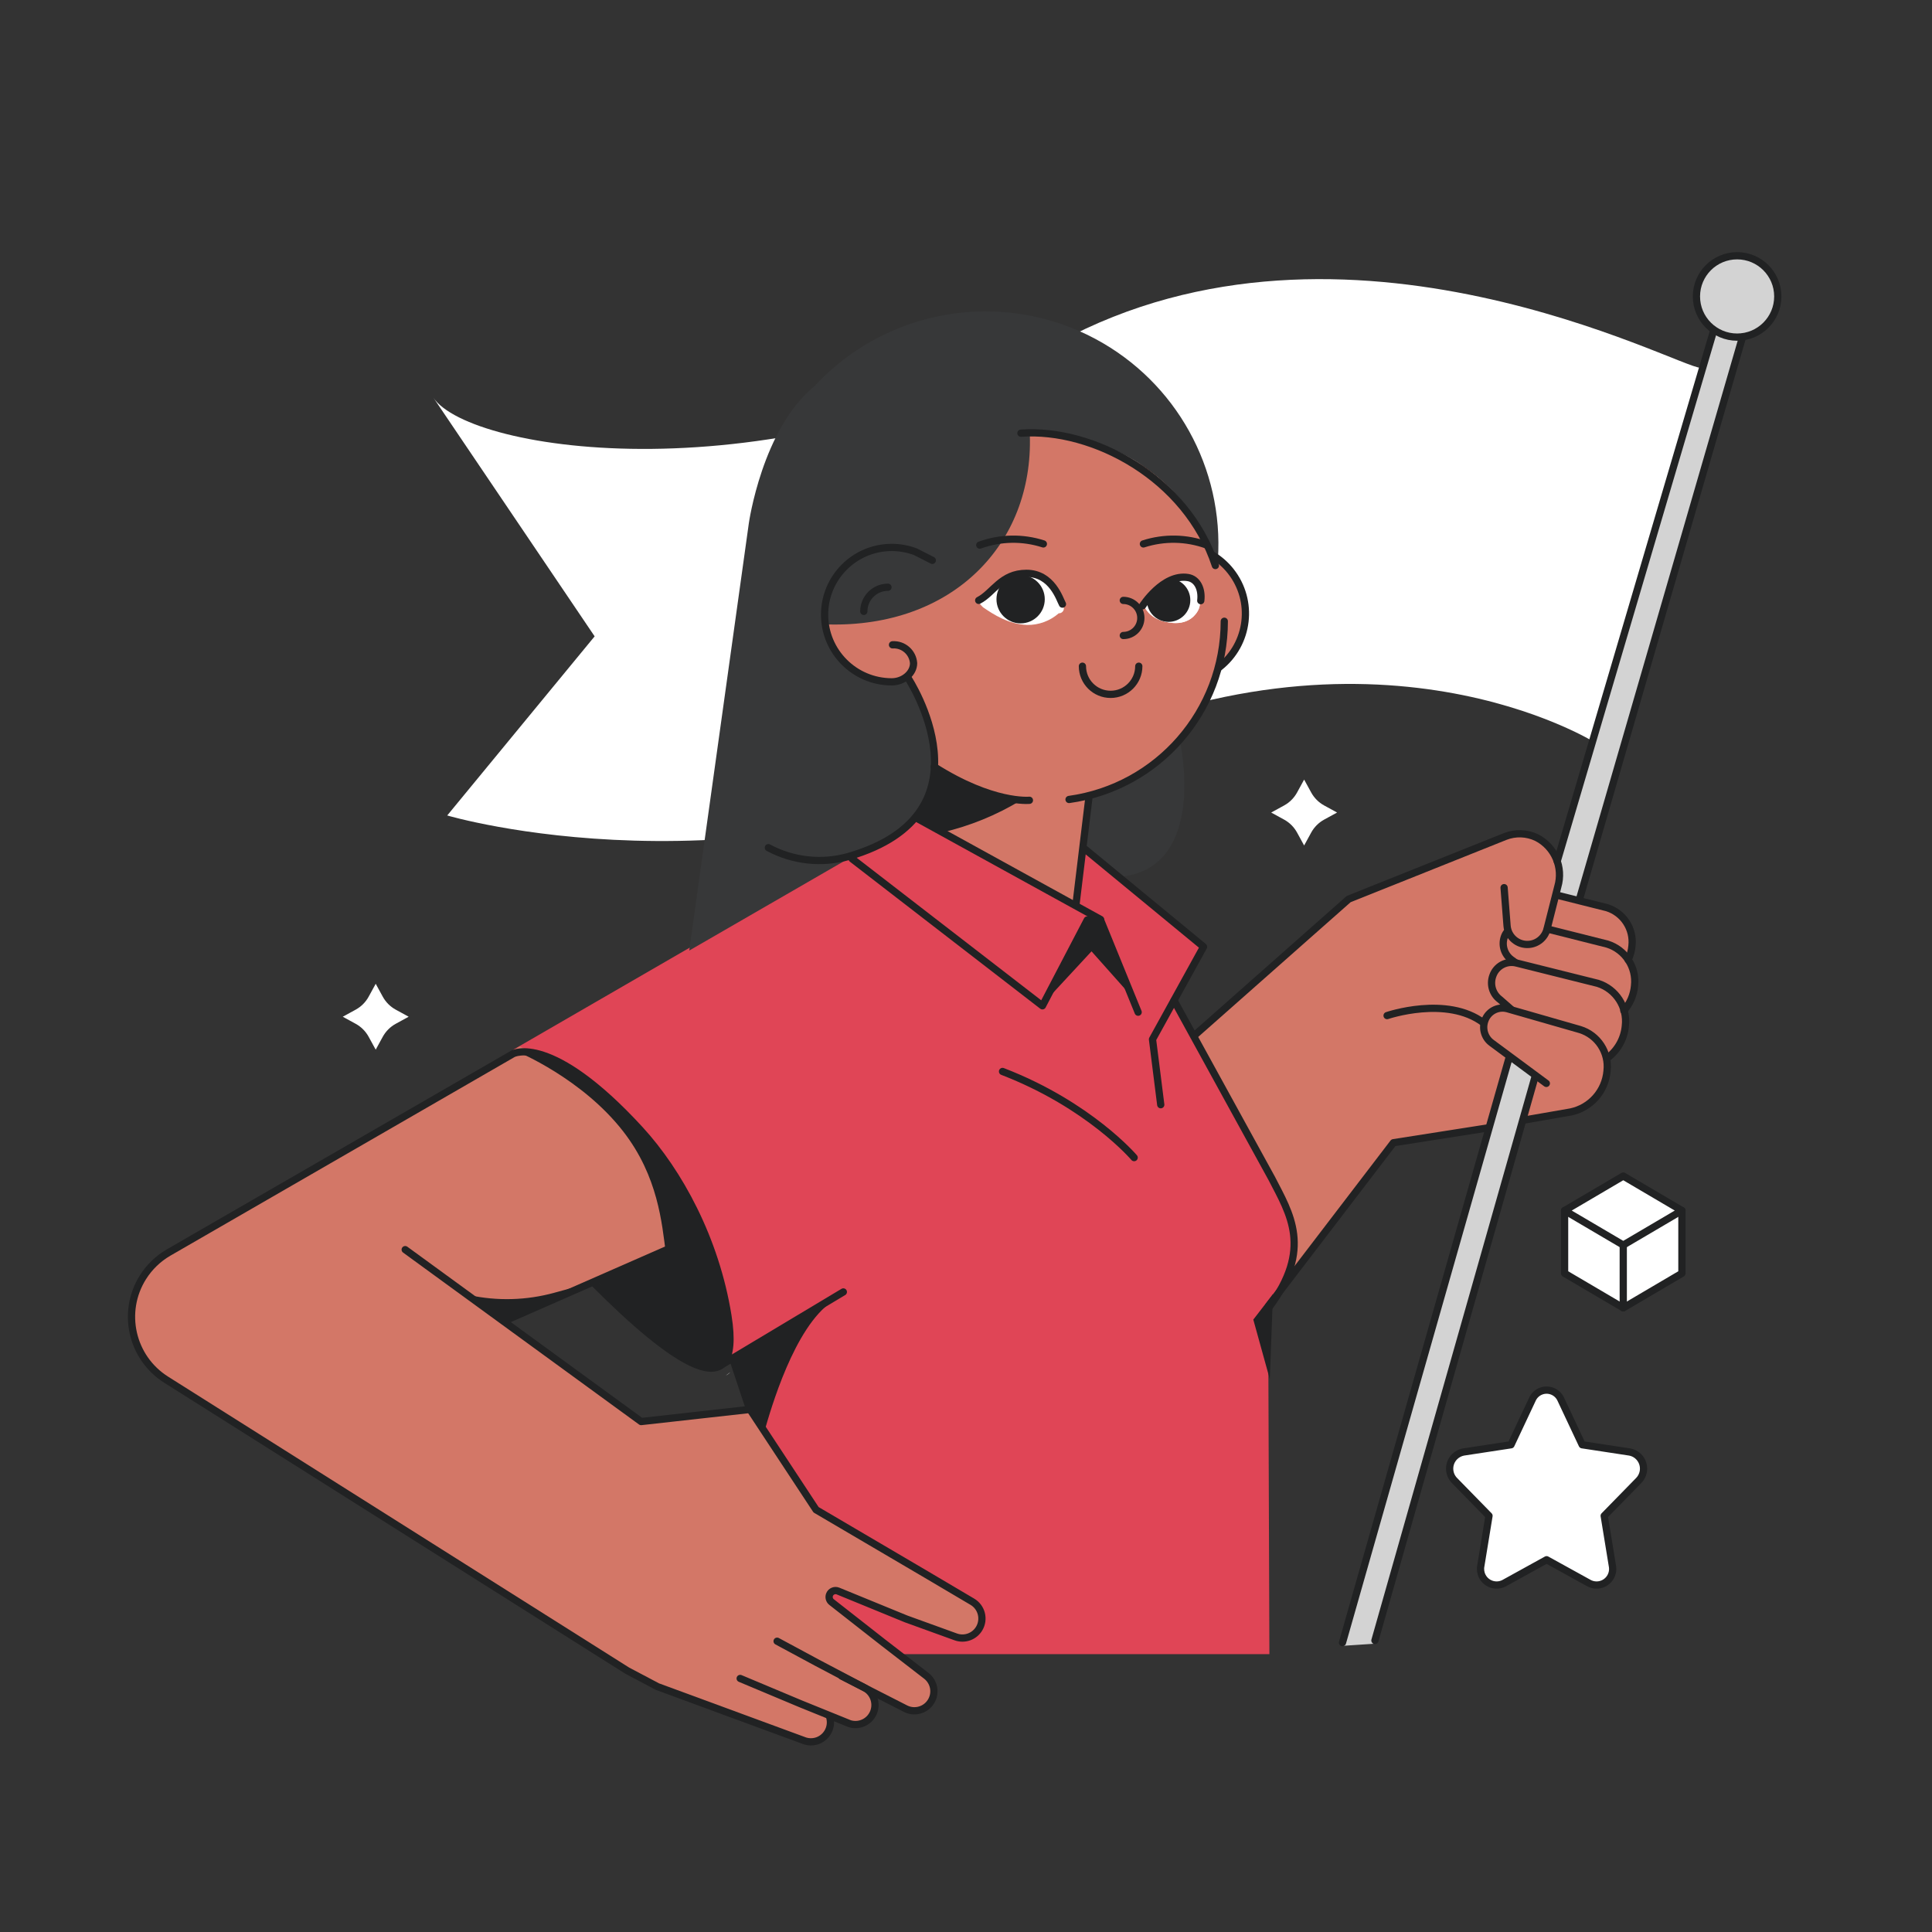 <?xml version="1.0" encoding="UTF-8"?>
<svg id="Layer_1" xmlns="http://www.w3.org/2000/svg" xmlns:xlink="http://www.w3.org/1999/xlink" version="1.1" viewBox="0 0 400 400">
  <rect x="0" y="0" width="400" height="400" fill="#333333" stroke="none"/>
  <!-- Generator: Adobe Illustrator 29.3.1, SVG Export Plug-In . SVG Version: 2.1.0 Build 151)  -->
  <defs>
    <style>
      .st0, .st1, .st2 {
        fill: none;
      }

      .st3, .st4 {
        fill: #fff;
      }

      .st3, .st1, .st2 {
        stroke: #212223;
        stroke-linecap: round;
        stroke-linejoin: round;
      }

      .st3, .st2 {
        stroke-width: 1.5px;
      }

      .st5 {
        clip-path: url(#clippath-1);
      }

      .st6 {
        fill: #d37767;
      }

      .st7 {
        fill: #e04556;
      }

      .st1 {
        stroke-width: .253px;
      }

      .st8 {
        fill: #d3d3d3;
      }

      .st9 {
        clip-path: url(#clippath);
      }

      .st10 {
        fill: #373839;
      }

      .st11 {
        fill: #212223;
      }
    </style>
    <clipPath id="clippath">
      <path class="st0" d="M202.54,124.38c1.473-.897,2.814-1.994,3.985-3.261,1.027-1.419,7.367-4.227,10.959-.06,1.089,1.101,1.879,2.463,2.295,3.955.321.214.505.581.483.966-.009.56-.471,1.006-1.031.997-.009-0-.017-0-.026-.001-1.81,1.587-4.144,2.447-6.552,2.415-3.865-.151-6.958-2.175-9.118-3.653-.429-.373-.77-.837-.996-1.359Z"/>
    </clipPath>
    <clipPath id="clippath-1">
      <path class="st0" d="M236.918,125.491s3.855-6.203,8.291-5.769,3.218,5.392,3.218,5.392c-.069.6-.282,1.174-.621,1.674-.551.783-2.212,2.993-6.635,1.925-3.479-.841-4.253-3.222-4.253-3.222Z"/>
    </clipPath>
  </defs>
  <g id="Layer_11" data-name="Layer_1">
    <g>
      <polygon class="st8" points="355.462 66.757 361.572 67.582 327.13 186.498 322.434 185.62 323.002 182.204 322.506 177.911 355.462 66.757"/>
      <path class="st4" d="M352.071,76.144c-4.324.143-73.31-37.561-132.848-5.291s-121.9,22.788-129.488,11.495l33.379,49.401-30.52,37.083s61.206,18.179,126.558-12.841,111.121-2.233,111.121-2.233l21.798-77.615Z"/>
      <path class="st7" d="M106.176,217.378c26.049,5.144,43.761,46.734,45.538,64.198l4.085,11.588,12.629,19.333,23.166,13.184,9.619,5.683c1.922,1.136,2.56,3.615,1.424,5.537-.989,1.674-3.029,2.406-4.856,1.745l-10.296-3.727-14.084-5.768c-.682-.279-1.462.047-1.742.73-.226.553-.058,1.189.412,1.557l10.773,8.438,3.358,2.593h76.612l-.254-71.09s3.633-2.972,5.284-11.064-5.78-17.339-5.78-17.339l-18.826-35.339,5.45-11.394-24.11-20.972-1.982,12.22-32.867-18.441-83.555,48.331Z"/>
      <path class="st10" d="M232.059,181.529c18.165-1.982,12.22-28.156,12.22-28.156,0,0-5.532,7.183-18.661,11.229l-1.156,10.569,7.596,6.358Z"/>
      <polygon class="st11" points="216.298 207.422 224.996 190.468 227.858 190.358 234.023 205.991 225.987 196.963 216.298 207.422"/>
      <path class="st11" d="M172.292,269.465c-7.883,5.3-12.74,22.425-13.991,26.748l-3.171-5.123-3.171-9.758,20.334-11.867Z"/>
      <polygon class="st11" points="263.558 267.924 259.484 273.208 262.897 285.538 263.558 267.924"/>
      <path class="st1" d="M241.695,100.308c-10.033-10.034-34.589-13.745-44.257,9.083-2.852,6.733-2.467,9.948-11.608,14.042"/>
      <path class="st6" d="M251.103,115.018c-7.099-19.716-28.836-29.944-48.552-22.846-9.828,3.538-17.762,10.972-21.933,20.548-7.405,2.54-11.732,12.074-9.191,19.479,1.235,3.599,3.639,5.856,7.072,7.497,2.301,7.527,7.49,13.377,13.719,18.188l-3.228,11.315,33.853,18.33,2.46-23.041c13.945-3.781,24.537-15.148,27.326-29.325.066.906-.014,1.817-.235,2.698,3.34-2.652,5.335-6.646,5.448-10.91 0-4.727-2.604-8.966-6.74-11.933Z"/>
      <path class="st4" d="M202.54,124.38c1.473-.897,2.814-1.994,3.985-3.261,1.027-1.419,7.367-4.227,10.959-.06,1.089,1.101,1.879,2.463,2.295,3.955.321.214.505.581.483.966-.009.56-.471,1.006-1.031.997-.009-0-.017-0-.026-.001-1.81,1.587-4.144,2.447-6.552,2.415-3.865-.151-6.958-2.175-9.118-3.653-.429-.373-.77-.837-.996-1.359Z"/>
      <g class="st9">
        <circle class="st11" cx="211.309" cy="124.062" r="5"/>
      </g>
      <g>
        <path class="st4" d="M236.918,125.491s3.855-6.203,8.291-5.769,3.218,5.392,3.218,5.392c-.069.6-.282,1.174-.621,1.674-.551.783-2.212,2.993-6.635,1.925-3.479-.841-4.253-3.222-4.253-3.222Z"/>
        <g class="st5">
          <g>
            <path class="st4" d="M236.918,125.491s3.855-6.203,8.291-5.769,3.218,5.392,3.218,5.392c-.069.6-.282,1.174-.621,1.674-.551.783-2.212,2.993-6.635,1.925-3.479-.841-4.253-3.222-4.253-3.222Z"/>
            <circle class="st11" cx="241.943" cy="124.249" r="4.5"/>
          </g>
        </g>
      </g>
      <path class="st0" d="M184.625,141.167c-7.684.001-13.914-6.228-13.914-13.912-.001-7.684,6.228-13.914,13.912-13.914,2.772-0,5.481.828,7.78,2.378l-3.287,21.786c-.331,2.195-2.274,3.78-4.491,3.663Z"/>
      <path class="st11" d="M192.103,170.975l2.96,1.376c5.755-1.339,11.259-3.587,16.306-6.66-5.542-.708-10.87-2.584-15.633-5.505l-1.821-1.541-1.592,6.605-3.426,4.483,3.206,1.242Z"/>
      <path class="st10" d="M226.834,70.191c-19.368-10.378-43.303-6.359-58.219,9.776-10.819,8.786-13.578,28.379-13.578,28.379l-12.339,88.459,34.027-19.651s2.352-.26,6.519-3.391c2.694-1.13,5.06-2.922,6.877-5.209,4.147-5.805,4.674-12.104,1.296-20.129-.85-2.91-1.935-5.746-3.243-8.481-2.002,3.678-16.549-.013-16.777-10.66,25.779.672,42.557-16.549,41.82-39.271.725-.041,1.45-.082,2.185-.082,15.999.001,30.279,10.036,35.701,25.089.364.261.712.536,1.052.817,1.243-18.864-8.659-36.713-25.321-45.644Z"/>
      <circle class="st8" cx="359.497" cy="61.462" r="8.422"/>
      <g>
        <path class="st6" d="M201.214,331.364l-9.619-5.683-23.167-13.184-13.376-20.477-22.414,2.039-28.755-20.813,41.818-18.113c-8.563-23.623-31.725-34.864-38.069-38.482l-72.856,42.428c-7.345,4.277-9.832,13.699-5.554,21.044,1.247,2.141,2.991,3.948,5.086,5.27l95.454,60.237,6.258,3.309,30.582,11.255c2.134.656,4.395-.542,5.051-2.675.217-.706.237-1.458.056-2.174l4.114,1.27c2.134.656,4.395-.542,5.051-2.675.568-1.848-.252-3.84-1.957-4.752l8.463,4.314c1.989,1.014,4.423.224,5.438-1.765.883-1.732.409-3.846-1.129-5.035l-8.841-6.829-10.773-8.438c-.581-.455-.683-1.294-.228-1.874.368-.47,1.004-.639,1.557-.412l14.084,5.768,10.296,3.727c2.099.76,4.417-.326,5.177-2.425.662-1.828-.071-3.868-1.745-4.856l0-0Z"/>
        <path class="st11" d="M145.492,255.472l-21.902,9.555s14.542,19.938,24.176,17.689c8.257-1.927-2.274-27.245-2.274-27.245Z"/>
        <path class="st11" d="M97.137,268.14c5.829,1.259,11.877,1.091,17.627-.49l4.457-1.226-15.501,6.974-6.584-5.258Z"/>
        <path class="st11" d="M107.17,217.763s13.349,5.505,21.881,16.514c7.209,9.302,7.99,18.996,8.807,25.183l8.532-1.368s-2.658-9.096-6.193-14.045c-16.514-23.119-26.697-25.734-33.027-26.284Z"/>
        <path class="st8" d="M150.283,284.775l.922-.68c-.26.284-.573.515-.922.68Z"/>
      </g>
      <path class="st4" d="M274.157,166.765l2.671,1.461-2.672,1.461c-1.135.621-2.068,1.554-2.689,2.688l-1.461,2.672-1.461-2.671c-.621-1.135-1.554-2.068-2.689-2.689l-2.671-1.461,2.672-1.461c1.135-.621,2.068-1.554,2.689-2.688l1.461-2.672,1.461,2.671c.621,1.135,1.554,2.068,2.689,2.689Z"/>
      <path class="st4" d="M81.937,209.041l2.671,1.461-2.672,1.461c-1.135.621-2.068,1.554-2.689,2.688l-1.461,2.672-1.461-2.671c-.621-1.135-1.554-2.068-2.689-2.689l-2.671-1.461,2.672-1.461c1.135-.621,2.068-1.554,2.689-2.688l1.461-2.672,1.461,2.671c.621,1.135,1.554,2.068,2.689,2.689Z"/>
      <polygon class="st8" points="311.996 218.35 278.092 340.743 284.698 340.302 317.607 222.498 311.996 218.35"/>
      <path class="st6" d="M337.222,199.122l-.24-.354c.441-.901.714-1.874.806-2.873.41-3.532-1.741-6.86-5.13-7.936l-10.364-2.647-.242-.061.436-1.683c1.195-3.984-.611-8.255-4.302-10.172-2.052-.997-4.426-1.093-6.552-.266l-32.646,12.681-32.107,28.657,15.186,28.507s7.431,9.248,5.78,17.339c-.383,1.936-.966,3.828-1.739,5.645l22.526-29.807,19.306-3.153,4.058-14.648,5.611,4.147-2.612,9.348,9.959-1.627c4.126-.839,7.205-4.296,7.564-8.491.071-.762.042-1.53-.089-2.285l.214-.4c2.11-1.573,3.455-3.966,3.701-6.586.101-1.07.007-2.15-.276-3.187,1.262-1.431,2.038-3.226,2.214-5.127.171-1.744-.2-3.498-1.061-5.023Z"/>
    </g>
  </g>
  <g id="Layer_7">
    <path class="st2" d="M322.339,185.326l10.376,2.601c3.394,1.061,5.56,4.379,5.165,7.913-.088.999-.357,1.974-.793,2.876"/>
    <polyline class="st2" points="308.139 233.507 288.489 236.589 262.677 270.346"/>
    <path class="st2" d="M307.164,211.777c-7.597-5.749-19.983-1.508-19.983-1.508"/>
    <path class="st2" d="M332.836,219.012c2.103-1.582,3.438-3.981,3.673-6.602.463-3.925-1.926-7.625-5.694-8.818l-16.837-4.208c-2.1-.54-4.258.645-4.929,2.707-.615,1.758-.019,3.711,1.472,4.827l2.367,2.072"/>
    <path class="st2" d="M320.364,192.338l12.422,3.129c3.697,1.157,6.055,4.772,5.625,8.622-.168,1.914-.944,3.724-2.214,5.166"/>
    <path class="st2" d="M313.714,199.266l-.798-.573c-1.466-1.082-2.059-2.992-1.462-4.714.143-.432.378-.828.689-1.16"/>
    <path class="st2" d="M311.407,183.777l.613,7.887c.18,2.316,2.203,4.047,4.519,3.867,1.798-.14,3.306-1.41,3.75-3.157l2.235-8.793c1.178-3.989-.647-8.252-4.346-10.153-2.056-.988-4.431-1.074-6.553-.237l-32.394,12.954-31.857,28.164"/>
    <path class="st2" d="M234.812,239.67s-9.248-10.899-27.248-17.835"/>
    <polyline class="st2" points="224.665 175.826 249.182 196.021 244.487 204.531 238.613 215.177 240.32 228.719"/>
    <path class="st2" d="M243.081,207.153l20.242,36.867c3.732,7.266,8.5,14.539-.661,26.752"/>
    <path class="st2" d="M252.488,138.112c6.122-4.843,7.158-13.732,2.314-19.854-1.034-1.307-2.291-2.421-3.713-3.29"/>
    <path class="st2" d="M236.551,125.432s4.271-6.7,9.42-5.857c1.959.321,2.928,2.44,2.635,4.784"/>
    <path class="st2" d="M249.893,112.861c-4.238-1.547-8.871-1.634-13.163-.248"/>
    <path class="st2" d="M202.853,112.861c4.238-1.547,8.871-1.634,13.163-.248"/>
    <path class="st2" d="M202.63,124.304c3.014-1.535,4.645-5.602,9.875-5.602,5.363,0,6.928,5.451,7.464,6.373"/>
    <path class="st2" d="M253.476,128.622c-.001,18.599-13.718,34.347-32.141,36.901"/>
    <path class="st2" d="M178.844,126.583c0-2.761,2.239-5,5-5h0"/>
    <line class="st2" x1="225.461" y1="165.03" x2="222.794" y2="187.055"/>
    <path class="st2" d="M224.104,137.929c.003,3.223,2.618,5.832,5.841,5.829,3.218-.003,5.825-2.611,5.829-5.829"/>
    <path class="st2" d="M232.567,131.575c2.006-.001,3.632-1.628,3.631-3.635-.001-2.005-1.626-3.63-3.631-3.631"/>
    <line class="st2" x1="354.818" y1="68.369" x2="322.402" y2="178.309"/>
    <line class="st2" x1="360.763" y1="69.801" x2="326.965" y2="186.333"/>
    <polyline class="st2" points="235.641 209.563 227.858 190.468 225.106 190.468 215.824 208.242 176.418 177.807"/>
    <line class="st2" x1="227.858" y1="190.358" x2="189.576" y2="169.282"/>
    <path class="st2" d="M211.374,89.686c14.865-1.075,34.301,9.213,40.259,27.402"/>
    <circle class="st2" cx="359.651" cy="61.375" r="8.422"/>
    <path class="st2" d="M188.035,140.438s18.385,27.963-12.33,36.881c-5.567,1.575-11.528.924-16.624-1.817"/>
    <path class="st2" d="M184.783,133.501c2.252-.144,4.2,1.553,4.365,3.804,0,2.101-2.113,3.862-4.524,3.862-7.684-.006-13.908-6.239-13.902-13.923.006-7.684,6.239-13.908,13.923-13.902,1.671.001,3.328.304,4.892.893l3.489,1.777"/>
    <polyline class="st2" points="155.129 291.822 132.739 294.316 83.891 258.724"/>
    <path class="st2" d="M153.245,347.506l12.476,5.233,10.202,4.134c2.135.656,4.397-.544,5.052-2.678.571-1.858-.262-3.86-1.982-4.765l-9.885-5.21-8.215-4.425"/>
    <line class="st2" x1="104.36" y1="273.525" x2="145.492" y2="255.472"/>
    <line class="st2" x1="149.03" y1="282.796" x2="174.604" y2="267.483"/>
    <path class="st2" d="M155.129,291.578l13.829,21.001,22.737,13.358,9.619,5.683c1.922,1.136,2.56,3.614,1.424,5.537-.989,1.674-3.029,2.407-4.857,1.745l-10.296-3.728-14.084-5.768c-.682-.279-1.462.047-1.742.73-.226.553-.058,1.189.412,1.557l10.773,8.438,8.841,6.829c1.767,1.365,2.092,3.904.727,5.67-1.189,1.538-3.303,2.012-5.035,1.129l-9.756-4.973-3.455-1.761"/>
    <line class="st2" x1="151.714" y1="281.332" x2="155.129" y2="291.578"/>
    <path class="st2" d="M171.81,355.604c.544,2.165-.769,4.361-2.934,4.906-.716.18-1.468.161-2.174-.056l-30.582-11.255-6.258-3.309-95.454-60.237c-7.188-4.536-9.338-14.04-4.802-21.228,1.322-2.095,3.13-3.839,5.27-5.086l71.33-41.161s7.844-4.404,26.284,15.688c8.057,8.778,15.661,22.614,18.221,38.578,3.172,19.787-11.67,9.361-27.716-6.789"/>
    <path class="st3" d="M323.164,289.738l4.414,9.385,9.869,1.505c1.901.372,3.141,2.214,2.769,4.115-.132.675-.46,1.296-.942,1.787l-7.141,7.305,1.686,10.315c.376,1.802-.779,3.568-2.581,3.944-.747.156-1.524.051-2.203-.297l-8.827-4.87-8.827,4.87c-1.638.84-3.647.193-4.487-1.445-.348-.679-.453-1.456-.297-2.203l1.686-10.315-7.141-7.305c-1.358-1.381-1.34-3.601.04-4.959.49-.482,1.112-.81,1.787-.942l9.869-1.505,4.414-9.385c.719-1.633,2.625-2.374,4.258-1.655.739.325,1.329.916,1.655,1.655Z"/>
    <g>
      <polyline class="st3" points="323.934 250.632 323.934 263.632 336.078 270.776 348.222 263.632 348.222 250.632"/>
      <line class="st2" x1="336.078" y1="257.776" x2="336.078" y2="270.776"/>
      <polygon class="st3" points="336.078 257.776 323.934 250.632 336.078 243.488 348.222 250.632 336.078 257.776"/>
    </g>
    <path class="st2" d="M213.13,165.69s-7.596.771-19.706-6.936"/>
    <line class="st2" x1="312.384" y1="219.193" x2="277.95" y2="340.082"/>
    <line class="st2" x1="317.778" y1="223.061" x2="284.665" y2="339.642"/>
    <path class="st2" d="M320.152,224.306l-11.338-8.395c-1.412-1.042-1.983-2.882-1.408-4.541.641-1.943,2.683-3.051,4.662-2.531l15.044,4.316c3.682,1.127,6.04,4.716,5.612,8.543-.34,4.196-3.404,7.667-7.527,8.524l-9.708,1.689"/>
  </g>
</svg>
